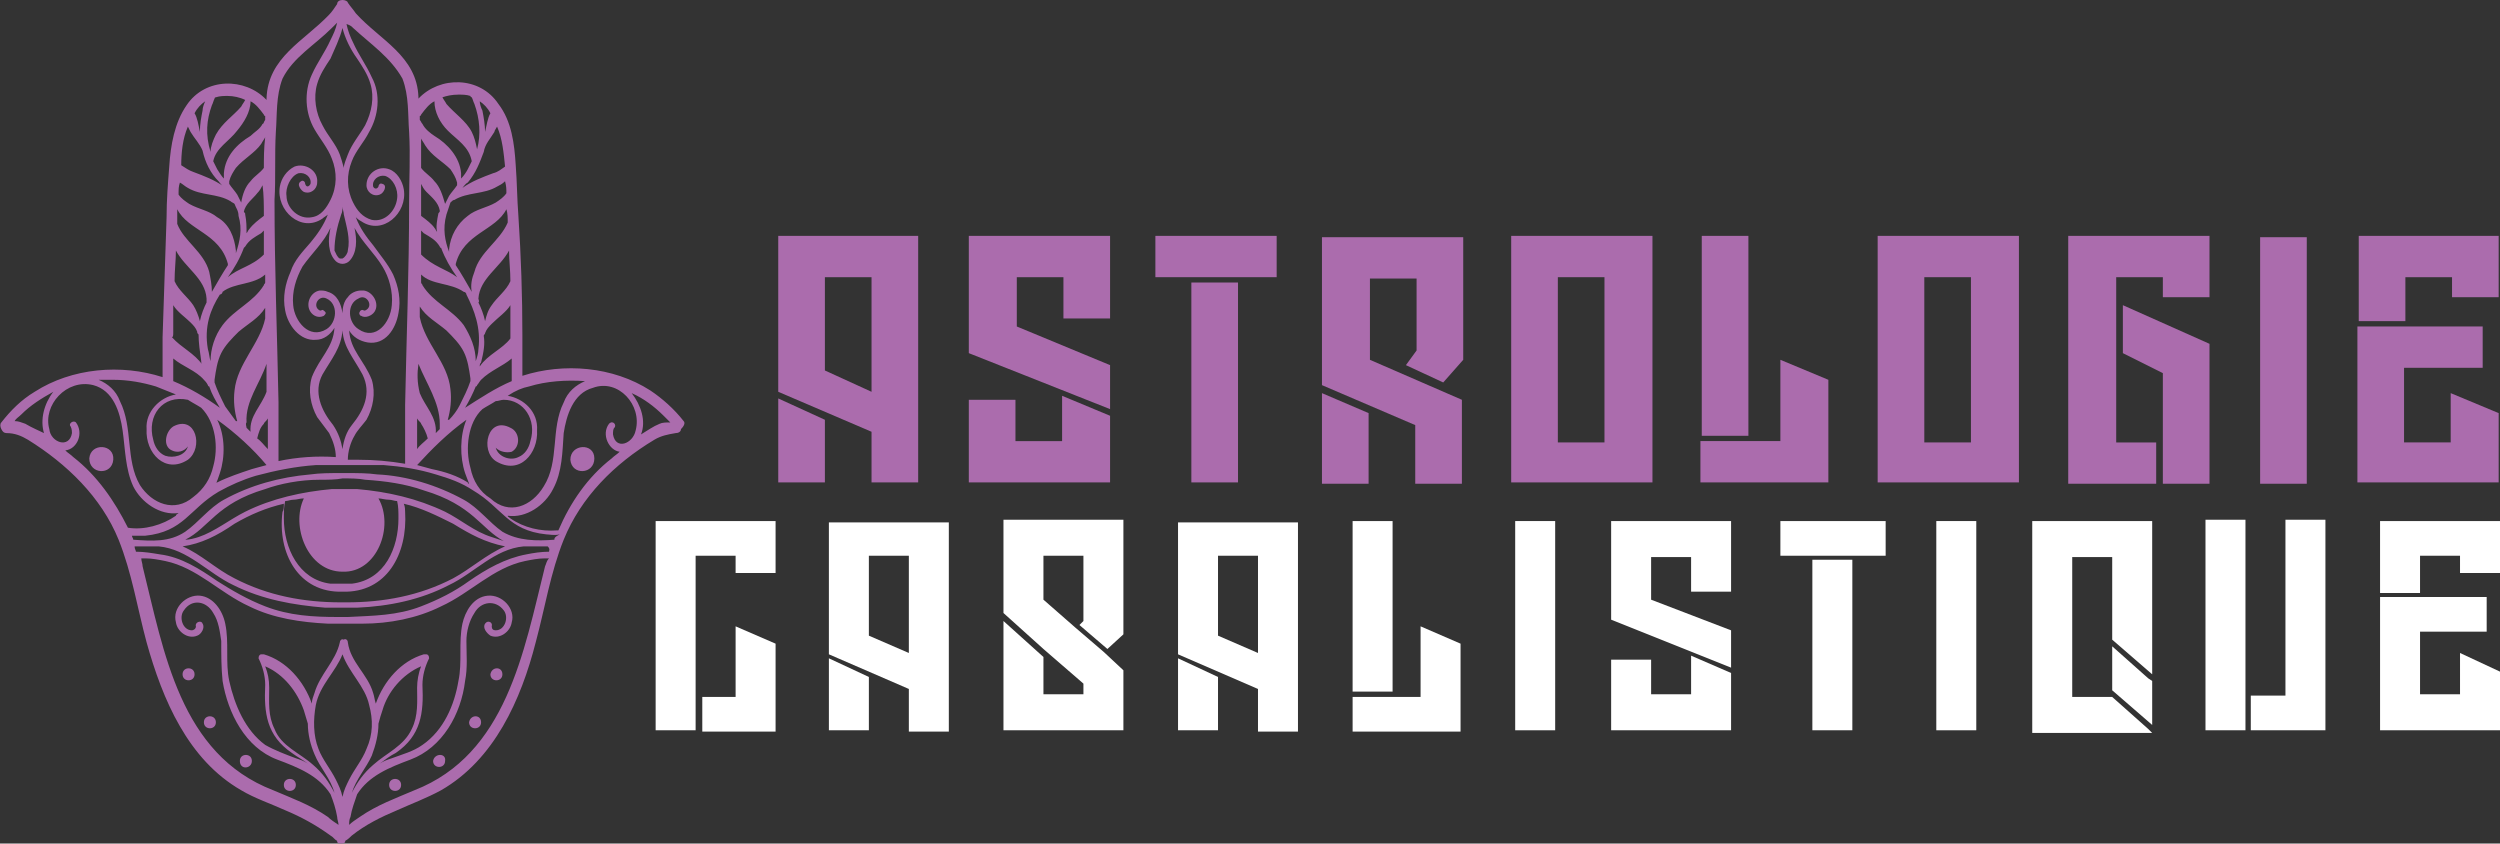 <?xml version="1.0" encoding="utf-8"?>
<!-- Generator: Adobe Illustrator 24.1.0, SVG Export Plug-In . SVG Version: 6.00 Build 0)  -->
<svg version="1.1" id="Layer_1" xmlns="http://www.w3.org/2000/svg" xmlns:xlink="http://www.w3.org/1999/xlink" x="0px" y="0px"
	 width="187.6px" height="63.3px" viewBox="0 0 187.6 63.3" style="enable-background:new 0 0 187.6 63.3;" xml:space="preserve">
<rect x="0" y="0" width="187.6" height="63.3" fill="#333333" stroke="none"/>
<style type="text/css">
	.st0{fill:#AB6CAD;}
	.st1{fill:#FFFFFF;}
</style>
<g>
	<path class="st0" d="M68.9,17.7v18.5h-3.5v-3.8l-3.5-1.5l-3.5-1.5V17.7H68.9z M61.9,31.5v4.7h-3.5v-6.3L61.9,31.5z M65.4,29.4v-8.6
		h-3.5v7L65.4,29.4z"/>
	<path class="st0" d="M83.3,27.4v3.3l-10.6-4.2v-8.8h10.6v6.2h-3.5v-3.1h-3.5v3.7L83.3,27.4z M83.3,31.2v5H72.7v-6.2h3.5v3.1h3.5
		v-3.4L83.3,31.2z"/>
	<path class="st0" d="M95.8,17.7v3.1h-2.8h-3.5h-2.8v-3.1H95.8z M92.9,21.2v15h-3.5v-15H92.9z"/>
	<path class="st0" d="M109.7,30v6.3h-3.5v-4.4l-3.5-1.5l-3.5-1.5V17.8h10.6V27l-1.5,1.7l-2.8-1.3l0.8-1.1v-5.4h-3.5v6.1L109.7,30z
		 M102.7,31v5.3h-3.5v-6.8L102.7,31z"/>
	<path class="st0" d="M124,17.7v18.5h-10.6V17.7H124z M120.4,33.2V20.8h-3.5v12.4H120.4z"/>
	<path class="st0" d="M131.2,17.7v15h-3.5v-15H131.2z M137.2,28.5v7.7h-9.6v-3.1h3.5h2.5V27L137.2,28.5z"/>
	<path class="st0" d="M151.5,17.7v18.5h-10.6V17.7H151.5z M147.9,33.2V20.8h-3.5v12.4H147.9z"/>
	<path class="st0" d="M165.8,17.7v4.6h-3.5l0-1.5h-3.5v12.4h3v3.1h-6.6V17.7H165.8z M165.8,29.5v6.8h-3.5v-3.1l0-5.2l-3-1.5v-3.6
		l6.5,2.9V29.5z"/>
	<path class="st0" d="M173.1,17.8v18.5h-3.5V17.8H173.1z"/>
	<path class="st0" d="M187.5,17.7v4.6h-3.5v-1.5h-3.5v3.3h-3.5v-6.4H187.5z M187.5,31v5.2h-10.6V24.5h3.5h5.9v3.1l-5.9,0v5.6h3.5
		v-3.7L187.5,31z"/>
	<path class="st1" d="M58.2,39.1V43h-3v-1.3h-3v10.5v2.6h-3V39.1H58.2z M58.2,48.3v6.6h-5.5v-2.6h2.5v-5.3L58.2,48.3z"/>
	<path class="st1" d="M71.2,39.1v15.8h-3v-3.2l-3-1.3l-3-1.3v-9.9H71.2z M65.2,50.8v4h-3v-5.4L65.2,50.8z M68.2,49v-7.3h-3v6
		L68.2,49z"/>
	<path class="st1" d="M84.3,50.3v4.5h-9v-8.2l3,2.7v2.8h3v-0.8l-3-2.6l-3-2.7v-7h9v8.6l-1.2,1.1L81,46.9l0.3-0.3v-4.9h-3V45l2.4,2.1
		l2.1,1.8L84.3,50.3z"/>
	<path class="st1" d="M97.4,39.1v15.8h-3v-3.2l-3-1.3l-3-1.3v-9.9H97.4z M91.4,50.8v4h-3v-5.4L91.4,50.8z M94.4,49v-7.3h-3v6
		L94.4,49z"/>
	<path class="st1" d="M104.5,39.1v12.8h-3V39.1H104.5z M109.6,48.3v6.6h-8.1v-2.6h3h2.1v-5.3L109.6,48.3z"/>
	<path class="st1" d="M116.7,39.1v15.7h-3V39.1H116.7z"/>
	<path class="st1" d="M129.9,47.3v2.8l-9-3.6v-7.4h9v5.3h-3v-2.6h-3v3.2L129.9,47.3z M129.9,50.5v4.3h-9v-5.3h3v2.6h3v-2.9
		L129.9,50.5z"/>
	<path class="st1" d="M141.5,39.1v2.6H139h-3h-2.4v-2.6H141.5z M139,42v12.8h-3V42H139z"/>
	<path class="st1" d="M148.3,39.1v15.7h-3V39.1H148.3z"/>
	<path class="st1" d="M161.5,39.1v11.5l-3-2.6l0-6.2h-3v10.5h3l2.7,2.4l0.3,0.3h-9V39.1H161.5z M161.5,51.1v3.3l-3-2.6l0-3.3
		l2.7,2.4L161.5,51.1z"/>
	<path class="st1" d="M168.5,52.2v2.6h-3V39h3V52.2z M174.5,39v15.8h-5.6v-2.6h2.6V39H174.5z"/>
	<path class="st1" d="M187.6,39.1V43h-3v-1.3h-3v2.8h-3v-5.4H187.6z M187.6,50.4v4.4h-9v-10h3h5v2.6l-5,0v4.7h3v-3.1L187.6,50.4z"/>
</g>
<g>
	<path class="st0" d="M42.8,34.5c0.1,1.2,1.8,1.1,1.8-0.1C44.6,33.2,42.8,33.3,42.8,34.5z"/>
	<path class="st0" d="M36.8,50.6c0,0.6,0.9,0.6,0.9,0C37.7,50,36.9,50,36.8,50.6z"/>
	<path class="st0" d="M35.2,54.2c0,0.6,0.9,0.6,0.9,0C36.1,53.6,35.3,53.6,35.2,54.2z"/>
	<path class="st0" d="M32.5,57.1c0,0.6,0.9,0.6,0.9,0C33.5,56.5,32.6,56.5,32.5,57.1z"/>
	<path class="st0" d="M29.2,58.9c0,0.6,0.9,0.6,0.9,0C30.1,58.3,29.2,58.3,29.2,58.9z"/>
	<path class="st0" d="M6.7,34.4c0,1.2,1.7,1.3,1.8,0.1C8.6,33.3,6.8,33.2,6.7,34.4z"/>
	<path class="st0" d="M14.6,50.6c0-0.6-0.9-0.6-0.9,0C13.7,51.2,14.6,51.2,14.6,50.6z"/>
	<path class="st0" d="M16.2,54.2c0-0.6-0.9-0.6-0.9,0C15.3,54.8,16.2,54.8,16.2,54.2z"/>
	<path class="st0" d="M18.9,57.1c0-0.6-0.9-0.6-0.9,0C18,57.8,18.9,57.7,18.9,57.1z"/>
	<path class="st0" d="M22.2,58.9c0-0.6-0.9-0.6-0.9,0C21.3,59.5,22.2,59.5,22.2,58.9z"/>
	<path class="st0" d="M51.3,31.6c-0.7-0.9-1.6-1.7-2.5-2.3c-2.8-1.8-6.5-2.1-9.6-1.1c0-1,0-2,0-3c0-3-0.1-6-0.3-9
		c-0.1-1.3-0.1-2.5-0.2-3.8c-0.1-1.6-0.3-3.3-1.3-4.6c-1.4-2.1-4.4-2.1-6-0.4c0,0,0,0,0-0.1c-0.1-3.1-2.9-4.3-4.7-6.3
		c-0.2-0.3-0.4-0.5-0.6-0.8C26.1,0.1,25.9,0,25.7,0c-0.2,0-0.4,0.1-0.4,0.3c-0.2,0.3-0.4,0.6-0.6,0.8c-1.9,2-4.6,3.2-4.7,6.3
		c0,0,0,0,0,0.1c-1.6-1.7-4.6-1.7-6,0.4c-0.9,1.3-1.2,3-1.3,4.6c-0.1,1.3-0.2,2.5-0.2,3.8c-0.1,3-0.2,6-0.3,9c0,1,0,2,0,3
		c-3.1-1-6.8-0.7-9.6,1.1c-1,0.6-1.8,1.4-2.5,2.3c-0.1,0.1-0.1,0.3,0,0.5c0.1,0.2,0.2,0.3,0.4,0.3c0.6,0,1.1,0.2,1.6,0.5
		c2.9,1.8,5.5,4.3,6.8,7.5c1,2.5,1.4,5.1,2.1,7.7c1.2,4.3,3.1,8.8,7.1,11.1c1,0.6,2.2,1,3.3,1.5c1.2,0.5,2.3,1.1,3.4,1.9
		c0.2,0.1,0.3,0.3,0.5,0.4c0,0,0,0,0,0.1c0.1,0.1,0.2,0.1,0.3,0.1c0,0,0,0,0,0c0,0,0,0,0,0c0.1,0,0.2,0,0.3-0.1c0,0,0,0,0-0.1
		c0.2-0.1,0.4-0.3,0.5-0.4c1-0.8,2.2-1.4,3.4-1.9c1.1-0.5,2.2-0.9,3.3-1.5c4-2.3,6-6.8,7.1-11.1c0.7-2.6,1.1-5.2,2.1-7.7
		c1.3-3.2,3.8-5.7,6.8-7.5c0.5-0.3,1-0.4,1.6-0.5c0.2,0,0.4-0.1,0.4-0.3C51.4,31.9,51.4,31.7,51.3,31.6z M39.7,29
		c1.3-0.4,2.8-0.5,4.2-0.4c-0.7,0.3-1.3,0.8-1.6,1.6c-1,2-0.3,4.4-1.5,6.3c-0.9,1.5-2.6,2.2-4,0.9c-0.8-0.5-1.3-1.3-1.5-2.3
		c-0.4-1.4-0.2-3.4,0.9-4.4c0.3-0.2,0.7-0.4,1-0.6c0,0,0,0,0,0c0.2,0,0.4-0.1,0.6-0.1c0,0,0,0,0,0c1.5,0,2.5,1.5,2,3.1
		c-0.1,0.5-0.4,1-0.9,1.2c-0.6,0.3-1.5,0-1.7-0.7c0.3,0.3,0.8,0.4,1.2,0.3c0.7-0.4,0.6-1.5-0.1-1.8c-1.7-0.9-2.3,1.7-1.1,2.5
		c1.8,1.1,3.2-0.6,3.1-2.3c0.1-1.4-1-2.4-2.2-2.6C38.7,29.3,39.2,29.1,39.7,29z M34.9,35.5c0.1,0.3,0.2,0.5,0.3,0.8
		c0,0-0.1,0-0.1-0.1c-0.8-0.5-1.7-0.8-2.7-1c-0.4-0.1-0.7-0.2-1.1-0.3c1.1-1.2,2.3-2.4,3.7-3.4C34.5,32.7,34.5,34.3,34.9,35.5z
		 M38.4,28.6c-1.2,0.5-2.4,1.3-3.5,2c0.3-0.5,0.6-1.1,0.8-1.6c0,0,0.1,0,0.1-0.1c0.1-0.1,0.2-0.3,0.3-0.4c0.7-0.7,1.6-1,2.3-1.6
		C38.4,27.5,38.4,28,38.4,28.6z M31.8,17.5c0.5,0.3,0.9,0.5,1.2,1c0,0,0,0.1,0.1,0.1c0.3,0.8,0.7,1.5,1.2,2.2
		c-0.8-0.6-1.8-0.8-2.7-1.7c0-0.6,0-1.2,0-1.8C31.7,17.4,31.8,17.5,31.8,17.5z M31.6,16.2c0-0.8,0-1.6,0-2.4
		c0.1,0.2,0.2,0.4,0.4,0.6c0.4,0.4,0.9,0.8,1,1.4c0,0,0,0,0,0c0,0.1,0,0.1-0.1,0.2c-0.1,0.5-0.2,1-0.1,1.4c-0.1-0.1-0.1-0.2-0.2-0.3
		C32.4,16.8,32,16.5,31.6,16.2z M32.6,13.6c-0.3-0.4-0.7-0.6-1-1c0,0,0,0,0,0c0-0.7,0-1.5,0-2.2c0.1,0.2,0.2,0.3,0.3,0.5
		c0.5,0.8,1.3,1.2,1.9,1.8c0.2,0.3,0.4,0.6,0.5,1c0,0,0,0.1,0,0.2c-0.2,0.3-0.4,0.5-0.6,0.8c-0.1,0.2-0.2,0.4-0.3,0.6
		C33.2,14.6,33,14,32.6,13.6z M34.8,21.9c0.1,0,0.2,0.1,0.2,0.2c0.6,1.2,1.1,2.5,0.9,4.1c0,0.3-0.1,0.6-0.2,0.9c0-1-0.4-1.9-0.9-2.7
		c-0.9-1.2-2.3-1.7-3.1-3c0-0.1-0.1-0.1-0.1-0.2c0-0.2,0-0.4,0-0.6C32.4,21.4,33.8,21.2,34.8,21.9z M38.3,22.9c0,0.7,0,1.4,0,2.1
		c0,0.1,0,0.3,0,0.4c-0.6,0.8-1.7,1.2-2.3,2.1c0-0.1,0-0.2,0.1-0.3c0.2-0.8,0.3-1.4,0.2-2c0-0.1,0.1-0.1,0.1-0.2
		c0.1-0.3,0.3-0.5,0.5-0.7C37.4,23.8,38,23.4,38.3,22.9C38.3,22.9,38.3,22.9,38.3,22.9z M38.3,21.1c-0.3,0.7-1,1.2-1.4,1.8
		c-0.3,0.4-0.4,0.8-0.5,1.2c-0.1-0.5-0.3-1-0.5-1.4c0,0,0,0,0,0c0.1-0.1,0-0.2,0-0.3c0.1-1.5,1.6-2.3,2.3-3.6
		C38.2,19.5,38.3,20.3,38.3,21.1z M38.1,16.7C38.1,16.7,38.1,16.7,38.1,16.7c-0.6,1.4-2.1,2.2-2.5,3.7c-0.2,0.5-0.3,1-0.2,1.5
		c-0.4-0.7-0.8-1.4-1.2-2c0,0,0,0,0-0.1c0.6-2.3,3-2.5,3.8-4.1C38.1,16,38.1,16.4,38.1,16.7z M38,14.5c-0.2,0.3-0.5,0.5-0.8,0.7
		c-0.7,0.4-1.5,0.5-2.1,1c-0.8,0.6-1.3,1.5-1.4,2.5c0,0,0,0.1,0,0.2c-0.3-0.8-0.5-1.7-0.2-2.8c0.1-0.3,0.2-0.6,0.3-0.9
		c0.1-0.1,0.2-0.2,0.3-0.2c1-0.6,2.2-0.4,3.2-1c0.2-0.1,0.4-0.2,0.6-0.4C38,14,38,14.2,38,14.5z M37.1,9.9c0-0.1,0.1-0.2,0.2-0.4
		c0.4,0.9,0.5,2,0.6,3c-0.3,0.2-0.5,0.4-0.9,0.5c-0.8,0.3-1.6,0.6-2.3,1.1c0.1-0.1,0.2-0.3,0.4-0.4c0.6-0.7,0.9-1.5,1.2-2.3
		C36.4,10.8,36.8,10.4,37.1,9.9z M36.8,8.5c-0.2,0.3-0.3,1-0.4,1.4c0-0.5-0.1-1.1-0.2-1.6C36.1,8.1,36,7.8,36,7.6
		C36.3,7.8,36.6,8.1,36.8,8.5z M34.4,7.1c0.3,0,0.6,0,0.9,0.1c0,0,0,0.1,0.1,0.1c0.1,0.2,0.1,0.3,0.2,0.5c0.4,1.1,0.5,2.3,0.2,3.4
		c-0.1-0.5-0.2-0.9-0.4-1.3c-0.4-0.8-1.3-1.4-1.9-2.1c-0.1-0.2-0.2-0.3-0.3-0.5C33.5,7.2,33.9,7.1,34.4,7.1z M31.6,8.6
		c0.3-0.4,0.6-0.8,1-1c0,0.8,0.4,1.6,1,2.2c0.7,0.7,1.6,1.2,1.8,2.3c-0.1,0.2-0.2,0.4-0.3,0.6c-0.1,0.2-0.3,0.5-0.5,0.7
		c0-0.2,0-0.4,0-0.4c-0.1-1.2-1-2.2-2-2.8c-0.3-0.2-0.7-0.5-0.9-0.9c-0.1-0.1-0.1-0.2-0.2-0.3c0-0.1,0-0.2,0-0.3
		C31.5,8.7,31.6,8.7,31.6,8.6z M31.5,23c0.5,0.8,1.3,1.2,2,1.8c0.5,0.5,1,1,1.3,1.6c0.3,0.6,0.4,1.3,0.5,2c0,0,0,0.1,0,0.2
		c-0.2,0.6-0.5,1.2-0.8,1.8c-0.2,0.4-0.5,0.8-0.8,1.1c0,0,0,0-0.1,0c0.2-0.7,0.3-1.5,0.2-2.3c-0.2-2-1.9-3.4-2.3-5.4
		c0-0.1,0-0.1,0-0.2C31.5,23.5,31.5,23.3,31.5,23z M31.4,27.3c0.6,1.5,1.6,2.9,1.6,4.5c0,0.1,0,0.3,0,0.4c-0.1,0.1-0.2,0.2-0.3,0.3
		c0.1-1.2-0.8-2-1.2-3c0,0,0,0,0,0C31.3,28.7,31.3,28,31.4,27.3z M31.3,33c0-0.5,0-1.1,0-1.6c0.1,0.2,0.3,0.3,0.3,0.4
		c0.2,0.3,0.4,0.7,0.5,1.1c-0.3,0.3-0.6,0.5-0.8,0.8C31.3,33.5,31.3,33.2,31.3,33z M26.5,2.1c1.3,1.2,2.8,2.2,3.7,3.8
		c0.5,1.3,0.4,2.7,0.5,4c0.1,1.8,0,3.5,0,5.3c0,5.1-0.2,10.1-0.3,15.2c0,0.8,0,1.6,0,2.4c0,0.7,0,1.3,0,2c0,0,0,0,0,0
		c-1.2-0.2-2.3-0.3-3.5-0.3c-0.3,0-0.5,0-0.8,0c0-0.6,0.2-1.3,0.5-1.8c0.2-0.4,0.6-0.8,0.9-1.2c0.5-0.9,0.7-2,0.4-3
		c-0.6-1.5-1.6-2.2-1.7-3.7c0.3,0.5,0.8,0.8,1.4,0.9c1.3,0.2,2.1-1,2.3-2.2c0.2-1,0-2-0.4-2.9c-0.4-0.8-1-1.5-1.5-2.2
		c-0.5-0.6-1-1.3-1.3-2.1c0.1,0.1,0.2,0.2,0.4,0.3c1.6,1.1,3.5-0.6,3.2-2.4c-0.1-0.6-0.5-1.3-1.1-1.5c-0.8-0.3-1.7,0.3-1.7,1.2
		c0,0.5,0.5,0.9,1,0.7c0.3-0.1,0.6-0.7,0.2-0.8c-0.2-0.1-0.3,0.1-0.3,0.2c-0.1,0.2-0.3,0.2-0.4,0c-0.1-0.5,0.4-0.9,0.9-0.8
		c0.6,0.2,1,1,0.9,1.7c-0.1,0.9-0.9,1.8-1.9,1.6c-0.7-0.2-1.1-0.7-1.4-1.3c-0.5-1-0.5-2.1-0.1-3.1c0.3-0.8,0.9-1.4,1.3-2.2
		c0.7-1.2,0.9-2.8,0.2-4.1c-0.4-0.9-1-1.7-1.4-2.6c-0.2-0.4-0.4-0.9-0.5-1.4C26.3,1.9,26.4,2,26.5,2.1z M23.3,23.4
		c0.2,0.3,0.6,0.5,1,0.3c0.1-0.1,0.2-0.2,0.1-0.3c-0.1-0.1-0.2-0.2-0.3-0.1c0,0-0.1,0-0.1,0c-0.6-0.3-0.1-1.2,0.5-0.9
		c0.9,0.4,0.8,1.8,0,2.3c-1.3,0.8-2.4-0.6-2.5-1.8c-0.1-1,0.2-2,0.7-2.9c0.7-1,1.6-1.8,2.1-2.9c-0.2,0.9-0.2,1.9,0.4,2.5
		c0.1,0.1,0.3,0.2,0.5,0.2c0.2,0,0.4-0.1,0.5-0.2c0.6-0.6,0.6-1.6,0.4-2.5c0.6,1.1,1.5,1.9,2.1,2.9c0.5,0.8,0.8,1.9,0.7,2.9
		c-0.1,1.3-1.2,2.7-2.5,1.8c-0.8-0.5-0.9-1.9,0-2.3c0.6-0.4,1.2,0.6,0.5,0.9c0,0-0.1,0-0.1,0c-0.1-0.1-0.3,0-0.3,0.1
		c-0.1,0.1,0,0.3,0.1,0.3c0.3,0.2,0.8,0,1-0.3c0.4-0.6-0.1-1.5-0.8-1.6c-0.1,0-0.1,0-0.2,0c-0.4,0-0.8,0.2-1,0.5c0,0,0,0,0,0
		c-0.3,0.3-0.4,0.8-0.4,1.2c-0.1-0.7-0.4-1.4-1.1-1.6c-0.2-0.1-0.4-0.1-0.6-0.1C23.3,21.9,22.9,22.8,23.3,23.4z M25.6,16.1
		c0.1-0.2,0.1-0.4,0.1-0.6c0,0.2,0.1,0.4,0.1,0.6c0.2,0.9,0.5,1.8,0.3,2.7c0,0.2-0.2,0.5-0.4,0.6c0,0,0,0-0.1,0c0,0,0,0-0.1,0
		c-0.2-0.1-0.3-0.4-0.4-0.6C25.1,17.9,25.3,17,25.6,16.1z M25.5,23.2C25.5,23.2,25.5,23.2,25.5,23.2C25.5,23.2,25.5,23.2,25.5,23.2
		C25.5,23.2,25.5,23.2,25.5,23.2z M25.7,24.8c0.1,1.3,0.8,2,1.5,3.3c0.7,1.4,0.1,2.7-0.8,3.8c-0.4,0.5-0.6,1.1-0.7,1.8
		c-0.1-0.6-0.3-1.2-0.7-1.8c-0.9-1.1-1.5-2.5-0.8-3.8C24.9,26.9,25.6,26.1,25.7,24.8z M25.7,2.1c0.2,0.8,0.6,1.6,1.1,2.3
		c0.4,0.6,0.8,1.2,1,1.9c0.3,1,0.1,2.1-0.4,3.1c-0.4,0.7-1,1.4-1.3,2.2c-0.1,0.3-0.3,0.7-0.3,1c-0.1-0.4-0.2-0.7-0.3-1
		c-0.3-0.8-0.9-1.4-1.3-2.2c-0.5-0.9-0.7-2.1-0.4-3.1c0.2-0.7,0.6-1.3,1-1.9C25.1,3.7,25.5,2.9,25.7,2.1z M20.7,9.9
		c0.1-1.3,0-2.7,0.5-4c0.8-1.6,2.4-2.5,3.7-3.8C25,2,25.1,1.9,25.3,1.7C25.2,2.2,25,2.6,24.8,3c-0.4,0.9-1,1.7-1.4,2.6
		c-0.6,1.3-0.5,2.9,0.2,4.1c0.4,0.7,1,1.4,1.3,2.2c0.4,1,0.4,2.1-0.1,3.1c-0.3,0.6-0.7,1.2-1.4,1.3c-1,0.2-1.9-0.7-1.9-1.6
		c-0.1-0.6,0.3-1.5,0.9-1.7c0.5-0.1,1,0.3,0.9,0.8c-0.1,0.2-0.3,0.3-0.4,0c0-0.2-0.2-0.3-0.3-0.2c-0.4,0.2,0,0.7,0.2,0.8
		c0.5,0.2,1-0.2,1-0.7c0.1-0.9-0.9-1.5-1.7-1.2c-0.6,0.3-1,0.9-1.1,1.5c-0.3,1.8,1.6,3.5,3.2,2.4c0.1-0.1,0.3-0.2,0.4-0.3
		c-0.3,0.8-0.8,1.5-1.3,2.1c-0.6,0.7-1.2,1.3-1.5,2.2c-0.4,0.9-0.6,1.9-0.4,2.9c0.2,1.1,1.1,2.3,2.3,2.2c0.6,0,1.1-0.4,1.4-0.9
		c-0.1,1.5-1.1,2.2-1.7,3.7c-0.3,1-0.1,2.1,0.4,3c0.3,0.4,0.6,0.8,0.9,1.2c0.3,0.6,0.5,1.2,0.5,1.8c-1.4-0.1-2.9,0-4.3,0.3
		c0,0,0,0,0,0c0-0.7,0-1.3,0-2c0-0.8,0-1.6,0-2.4c-0.1-5.1-0.3-10.1-0.3-15.2C20.7,13.4,20.6,11.6,20.7,9.9z M20.1,33
		c0,0.2,0,0.5,0,0.7c-0.3-0.3-0.5-0.6-0.8-0.8c0.1-0.4,0.2-0.8,0.5-1.1c0-0.1,0.2-0.2,0.3-0.4C20.1,31.9,20.1,32.4,20.1,33z
		 M16.3,31.5c1.4,1,2.7,2.2,3.7,3.4c-0.4,0.1-0.7,0.2-1.1,0.3c-0.9,0.3-1.8,0.6-2.6,1c0,0-0.1,0-0.1,0.1c0.1-0.2,0.2-0.5,0.3-0.8
		C16.9,34.3,16.9,32.7,16.3,31.5z M20,27.3c0,0.7,0,1.4,0,2.1c0,0,0,0,0,0c-0.4,1.1-1.3,1.8-1.2,3c-0.1-0.1-0.2-0.2-0.3-0.3
		c0-0.1-0.1-0.3,0-0.4C18.4,30.1,19.5,28.8,20,27.3z M19.9,23.7c0,0.1,0,0.1,0,0.2c-0.4,1.9-2.1,3.4-2.3,5.4c-0.1,0.8,0,1.6,0.2,2.3
		c0,0,0,0-0.1,0c-0.3-0.4-0.5-0.7-0.8-1.1c-0.3-0.6-0.6-1.2-0.8-1.8c0,0,0-0.1,0-0.2c0.1-0.7,0.2-1.4,0.5-2c0.3-0.6,0.8-1.1,1.3-1.6
		c0.7-0.6,1.5-1,2-1.8C19.9,23.3,19.9,23.5,19.9,23.7z M19.8,12.6C19.8,12.6,19.8,12.6,19.8,12.6c-0.3,0.4-0.7,0.6-1,1
		c-0.4,0.4-0.6,1-0.7,1.6c-0.1-0.2-0.2-0.4-0.3-0.6c-0.2-0.3-0.4-0.5-0.6-0.8c0-0.1,0-0.1,0-0.2c0.1-0.4,0.3-0.7,0.5-1
		c0.6-0.7,1.4-1.1,1.9-1.8c0.1-0.2,0.2-0.3,0.3-0.5C19.8,11.1,19.8,11.9,19.8,12.6z M19.8,16.2c-0.4,0.3-0.8,0.6-1.1,1
		c-0.1,0.1-0.1,0.2-0.2,0.3c0-0.5,0-0.9-0.1-1.4c0-0.1,0-0.1-0.1-0.2c0,0,0,0,0,0c0.1-0.6,0.7-1,1-1.4c0.2-0.2,0.3-0.4,0.4-0.6
		C19.8,14.6,19.8,15.4,19.8,16.2z M18.3,18.6c0,0,0.1-0.1,0.1-0.1c0.3-0.5,0.7-0.7,1.2-1c0,0,0.1-0.1,0.2-0.2c0,0.6,0,1.2,0,1.8
		c-0.9,0.9-1.9,1-2.7,1.7C17.6,20.1,18,19.4,18.3,18.6z M19.9,20.6c0,0.2,0,0.4,0,0.6c0,0.1-0.1,0.1-0.1,0.2c-0.8,1.3-2.2,1.8-3.1,3
		c-0.6,0.8-0.9,1.8-0.9,2.7c-0.1-0.3-0.1-0.6-0.2-0.9c-0.3-1.7,0.2-3,0.9-4.1c0.1,0,0.2-0.1,0.2-0.2C17.6,21.2,19,21.4,19.9,20.6z
		 M19.8,8.6c0,0.1,0.1,0.1,0.1,0.1c0,0.1,0,0.2,0,0.3c-0.1,0.1-0.1,0.3-0.2,0.3c-0.2,0.4-0.6,0.6-0.9,0.9c-1,0.6-1.9,1.5-2,2.8
		c0,0.1,0,0.2,0,0.4c-0.2-0.2-0.3-0.4-0.5-0.7c-0.1-0.2-0.2-0.4-0.3-0.6c0.2-1,1.2-1.5,1.8-2.3c0.5-0.6,1-1.4,1-2.2
		C19.2,7.8,19.5,8.2,19.8,8.6z M15.9,7.9c0.1-0.2,0.1-0.3,0.2-0.5c0,0,0-0.1,0.1-0.1c0.3-0.1,0.6-0.1,0.9-0.1c0.4,0,0.9,0.1,1.3,0.3
		c-0.1,0.2-0.2,0.3-0.3,0.5c-0.6,0.7-1.4,1.2-1.9,2.1c-0.2,0.4-0.4,0.9-0.4,1.3C15.4,10.1,15.5,9,15.9,7.9z M15.4,7.6
		c-0.1,0.2-0.2,0.5-0.2,0.7c-0.1,0.5-0.2,1-0.2,1.6c-0.1-0.5-0.2-1.1-0.4-1.4C14.8,8.1,15.1,7.8,15.4,7.6z M14.1,9.5
		c0.1,0.2,0.2,0.4,0.2,0.4c0.3,0.5,0.7,0.9,0.9,1.4c0.2,0.9,0.6,1.7,1.2,2.3c0.1,0.1,0.2,0.3,0.4,0.4c-0.7-0.5-1.5-0.8-2.3-1.1
		c-0.3-0.1-0.6-0.3-0.9-0.5C13.6,11.5,13.7,10.4,14.1,9.5z M13.5,13.7c0.2,0.1,0.4,0.3,0.6,0.4c1,0.6,2.2,0.4,3.2,1
		c0.1,0.1,0.2,0.1,0.3,0.2c0.1,0.3,0.3,0.5,0.3,0.9c0.3,1,0.1,1.9-0.2,2.8c0-0.1,0-0.1,0-0.2c-0.1-1-0.5-2-1.4-2.5
		c-0.6-0.5-1.4-0.6-2.1-1c-0.3-0.2-0.6-0.4-0.8-0.7C13.4,14.2,13.4,14,13.5,13.7z M13.3,15.7c0.8,1.6,3.2,1.8,3.8,4.1c0,0,0,0,0,0.1
		c-0.4,0.6-0.8,1.3-1.2,2c0-0.5-0.1-1-0.2-1.5c-0.4-1.5-1.9-2.3-2.4-3.6c0,0,0,0,0,0C13.3,16.4,13.3,16,13.3,15.7z M13.2,18.8
		c0.7,1.3,2.2,2.1,2.3,3.6c0,0.1,0,0.2,0,0.3c0,0,0,0,0,0c-0.2,0.4-0.4,0.9-0.5,1.4c-0.1-0.4-0.3-0.9-0.5-1.2
		c-0.4-0.6-1.1-1.1-1.4-1.8C13.1,20.3,13.2,19.5,13.2,18.8z M13,25c0-0.7,0-1.4,0-2.1c0,0,0,0,0,0c0.3,0.5,0.9,0.9,1.3,1.3
		c0.2,0.2,0.4,0.4,0.5,0.7c0,0.1,0,0.1,0.1,0.2c0,0.6,0.1,1.3,0.2,2c0,0.1,0,0.2,0.1,0.3c-0.6-0.9-1.6-1.3-2.3-2.1
		C13,25.3,13,25.1,13,25z M13,26.9c0.7,0.6,1.7,0.9,2.3,1.6c0.1,0.1,0.2,0.2,0.3,0.4c0,0,0,0.1,0.1,0.1c0.2,0.6,0.5,1.1,0.8,1.6
		c-1.1-0.8-2.3-1.5-3.5-2C13,28,13,27.5,13,26.9z M8.5,28.5c1.1,0,2.2,0.2,3.2,0.5c0.5,0.2,1,0.4,1.5,0.6c-1.2,0.2-2.3,1.3-2.2,2.6
		c-0.1,1.8,1.4,3.4,3.1,2.3c1.2-0.9,0.6-3.4-1.1-2.5c-0.6,0.4-0.8,1.5-0.1,1.8c0.4,0.2,0.9,0.1,1.2-0.3c-0.2,0.7-1.1,0.9-1.7,0.7
		c-0.5-0.2-0.8-0.7-0.9-1.2c-0.5-1.8,0.7-3.4,2.6-3c0,0,0,0,0,0c0.3,0.2,0.7,0.4,1,0.6c1.1,1.1,1.3,3,0.9,4.4
		c-0.2,0.9-0.7,1.7-1.5,2.3c-1.4,1.2-3.1,0.5-4-0.9c-1.1-1.9-0.5-4.3-1.5-6.3c-0.3-0.8-0.9-1.3-1.6-1.6C7.8,28.5,8.2,28.5,8.5,28.5z
		 M1.9,31.8c-0.3-0.1-0.5-0.2-0.8-0.2c0.1-0.2,0.3-0.3,0.5-0.5c0.7-0.7,1.5-1.2,2.4-1.7c-0.7,0.9-1,2.1-0.7,3.1
		C2.9,32.3,2.4,32.1,1.9,31.8z M9.6,39.6C9.6,39.6,9.5,39.6,9.6,39.6c-1-2-2.3-3.9-4.1-5.3c-0.2-0.2-0.4-0.3-0.6-0.5
		c0.9-0.1,1.4-1.3,0.8-2.1c-0.2-0.2-0.6,0.1-0.4,0.3c0.1,0.2,0.1,0.4,0.1,0.5c-0.2,1.2-1.6,0.7-1.7-0.3C3.2,30.4,5,28.4,7,28.9
		c1.5,0.4,2,2,2.2,3.4c0.2,1.4,0.2,2.9,0.8,4.2c0.6,1.2,2,2.2,3.4,2c-0.1,0.1-0.2,0.1-0.2,0.2C12.2,39.4,10.8,39.8,9.6,39.6
		C9.6,39.6,9.6,39.6,9.6,39.6z M25.7,59.8c-0.1-0.5-0.3-0.9-0.5-1.3c-0.4-0.8-1-1.5-1.3-2.3c-0.4-1-0.4-2.2-0.2-3.3
		c0.3-1.5,1.5-2.5,2-3.8c0.5,1.4,1.7,2.4,2,3.8c0.3,1.1,0.3,2.2-0.2,3.3c-0.3,0.8-0.9,1.5-1.3,2.3C26,58.9,25.8,59.3,25.7,59.8z
		 M25.1,59.5c-0.4-0.8-0.9-1.5-1.6-2.1c-1-0.9-2.4-1.4-2.9-2.7c-0.5-1-0.4-2-0.4-3.1c0-0.6-0.1-1.1-0.3-1.6c1.4,0.6,2.4,1.9,2.9,3.3
		c0.1,0.3,0.2,0.7,0.3,1c0,0,0,0,0,0c0,0.8,0.2,1.6,0.5,2.3C24,57.6,24.8,58.4,25.1,59.5z M28.4,54.3C28.4,54.3,28.4,54.3,28.4,54.3
		c0.1-0.4,0.2-0.7,0.3-1c0.4-1.4,1.5-2.7,2.9-3.3c-0.2,0.5-0.3,1.1-0.3,1.6c0,1,0.1,2.1-0.4,3.1c-0.6,1.3-1.9,1.8-2.9,2.7
		c-0.7,0.6-1.2,1.3-1.6,2.1c0.3-1,1.1-1.9,1.5-2.8C28.2,55.9,28.4,55.1,28.4,54.3z M40.9,42.5c-1.6,6.4-2.9,14.1-9.8,16.8
		c-1.4,0.6-2.8,1.1-4.1,2c-0.3,0.2-0.6,0.4-0.8,0.6c0-0.2,0-0.4,0.1-0.6c0.1-0.6,0.3-1.1,0.5-1.7c0.9-1.4,2.4-2,4-2.6
		c2.4-0.9,3.8-3.4,4.1-5.9c0.2-1,0.1-2,0.1-3c0-0.7,0.2-1.5,0.6-2.1c0.5-0.9,1.6-1,2.2-0.2c0.4,0.5,0.1,1.5-0.6,1.5
		c-0.2,0-0.3-0.1-0.3-0.3c0.1-0.3-0.3-0.5-0.5-0.2c-0.2,0.3,0.1,0.7,0.4,0.9c0.7,0.3,1.5-0.3,1.6-1c0.3-1-0.7-2.1-1.8-2
		c-1.1,0.1-1.7,1.2-1.9,2.1c-0.3,1.4,0,2.9-0.3,4.3c-0.3,1.8-1.1,3.7-2.7,4.8c-0.7,0.5-1.5,0.7-2.3,1c-0.3,0.1-0.6,0.2-0.9,0.4
		c0.4-0.3,0.8-0.6,1.2-0.8c1.9-1.3,2.1-3,2-5.1c0-0.7,0.2-1.4,0.5-2c0-0.2-0.1-0.3-0.2-0.3c-0.1,0-0.1,0-0.2,0c-1.7,0.5-3,2-3.6,3.7
		c-0.1-0.3-0.1-0.5-0.2-0.8c-0.4-1.4-1.7-2.3-1.9-3.8c0-0.2-0.2-0.3-0.3-0.2c0,0,0,0,0,0c0,0,0,0,0,0c-0.2-0.1-0.3,0.1-0.3,0.2
		c-0.3,1.4-1.5,2.4-1.9,3.8c-0.1,0.3-0.2,0.5-0.2,0.8c-0.6-1.7-1.9-3.2-3.6-3.7c-0.1,0-0.2,0-0.2,0c-0.1,0-0.2,0.1-0.2,0.3
		c0.3,0.6,0.5,1.3,0.5,2c-0.1,2.1,0.1,3.8,2,5.1c0.4,0.3,0.8,0.5,1.2,0.8c-0.3-0.2-0.6-0.3-0.9-0.4c-0.8-0.3-1.6-0.6-2.3-1
		c-1.5-1.1-2.3-3-2.7-4.8c-0.3-1.4,0-2.9-0.3-4.3c-0.2-1-0.9-2-1.9-2.1c-1-0.1-2.1,0.9-1.8,2c0.1,0.7,0.9,1.3,1.6,1
		c0.3-0.1,0.6-0.6,0.4-0.9c-0.1-0.3-0.6-0.1-0.5,0.2c0,0.2-0.2,0.3-0.3,0.3c-0.7,0-1-1-0.6-1.5c0.6-0.9,1.7-0.7,2.2,0.2
		c0.4,0.6,0.5,1.4,0.6,2.1c0,1,0,2,0.1,3c0.4,2.4,1.7,5,4.1,5.9c1.6,0.6,3.1,1.2,4,2.6c0.2,0.5,0.4,1.1,0.5,1.7
		c0,0.2,0.1,0.4,0.1,0.6c-0.3-0.2-0.6-0.4-0.8-0.6c-1.3-0.9-2.7-1.4-4.1-2c-7-2.7-8.2-10.4-9.8-16.8c0-0.2-0.1-0.4-0.1-0.6
		c0.1,0,0.2,0,0.3,0c0.5,0,1,0.1,1.5,0.2c2.4,0.5,4.1,2.4,6.3,3.4c1.8,0.9,3.9,1.2,5.9,1.3c0.1,0,0.2,0,0.3,0c0,0,0,0,0,0
		c0,0,0,0,0,0c0,0,0.1,0,0.1,0c0,0,0.1,0,0.1,0c0,0,0.1,0,0.1,0c0,0,0,0,0,0c0.1,0,0.1,0,0.2,0c0,0,0,0,0.1,0c0,0,0.1,0,0.1,0
		c0,0,0.1,0,0.1,0c0.1,0,0.1,0,0.2,0c0.1,0,0.1,0,0.2,0c0.1,0,0.2,0,0.3,0c0,0,0.1,0,0.1,0c0,0,0,0,0.1,0c0,0,0,0,0.1,0
		c0,0,0.1,0,0.1,0c0,0,0,0,0,0c0,0,0,0,0.1,0c0,0,0,0,0,0c0,0,0,0,0.1,0c0,0,0,0,0,0c0,0,0,0,0,0c0,0,0.1,0,0.1,0c0,0,0,0,0,0
		c0,0,0,0,0,0c0,0,0,0,0.1,0c2,0,4.1-0.4,5.9-1.3c2.2-1,3.9-2.9,6.3-3.4c0.5-0.1,1-0.2,1.5-0.2c0.1,0,0.2,0,0.3,0
		C41,42.1,41,42.3,40.9,42.5z M41.2,41.4c-0.6,0-1.2,0.1-1.7,0.2c-1.6,0.3-3,1.1-4.3,2c-1.1,0.8-2.3,1.4-3.6,1.9
		c-1.8,0.7-3.6,0.7-5.5,0.8c-0.1,0-0.2,0-0.3,0c0,0,0,0-0.1,0c-0.1,0-0.2,0-0.3,0c-1.9,0-3.7-0.1-5.5-0.8c-1.3-0.5-2.5-1.2-3.6-1.9
		c-1.3-0.9-2.7-1.8-4.3-2c-0.6-0.1-1.2-0.2-1.8-0.2c0-0.1-0.1-0.2-0.1-0.4c0.3,0,0.6,0,0.9,0c0,0,0,0,0,0c0,0,0,0,0.1,0
		c0.3,0,0.6,0,0.8,0c2.2,0.2,3.7,2,5.6,2.9c2.2,1.1,4.5,1.5,6.9,1.7c0,0,0,0,0,0c0,0,0,0,0,0c0,0,0,0,0,0c0,0,0,0,0,0c0,0,0,0,0.1,0
		c0,0,0.1,0,0.1,0c0,0,0.1,0,0.1,0c0.1,0,0.1,0,0.2,0c0,0,0,0,0,0c0,0,0,0,0,0c0,0,0.1,0,0.1,0c0,0,0.1,0,0.1,0c0,0,0.1,0,0.1,0
		c0,0,0.1,0,0.1,0c0,0,0,0,0.1,0c0,0,0,0,0.1,0c0,0,0,0,0.1,0c0.1,0,0.1,0,0.2,0c0,0,0.1,0,0.1,0c0.1,0,0.1,0,0.2,0c0,0,0.1,0,0.1,0
		c0,0,0.1,0,0.1,0c0,0,0.1,0,0.1,0c0,0,0.1,0,0.1,0c0,0,0.1,0,0.1,0c0,0,0.1,0,0.1,0c0,0,0,0,0.1,0c0,0,0,0,0,0c0,0,0,0,0,0
		c0,0,0,0,0,0c0,0,0,0,0,0c0,0,0,0,0,0c2.4-0.1,4.8-0.6,6.9-1.7c1.9-0.9,3.4-2.7,5.6-2.9c0.3,0,0.6,0,0.8,0c0,0,0,0,0.1,0
		c0,0,0,0,0,0c0.3,0,0.6,0,0.9,0C41.3,41.2,41.2,41.3,41.2,41.4z M25.7,44.4c3.3,0.1,4.9-2.8,4.7-6c0-0.1,0-0.4-0.1-0.6
		c1.3,0.3,2.5,0.9,3.7,1.5c1.3,0.8,2.4,1.4,3.9,1.7c-1.4,0.6-2.6,1.7-3.9,2.4c-2.5,1.3-5.2,1.8-8,1.8c-0.1,0-0.1,0-0.2,0
		c-0.1,0-0.1,0-0.2,0c-2.8,0-5.5-0.5-8-1.8c-1.4-0.7-2.5-1.8-3.9-2.4c1.4-0.2,2.6-0.8,3.9-1.7c1.2-0.7,2.4-1.2,3.7-1.5
		c0,0.2,0,0.5-0.1,0.6C20.8,41.5,22.4,44.5,25.7,44.4z M25.7,42.9c2.6,0.1,3.9-3.4,2.7-5.5c0.2,0,0.5,0.1,0.8,0.1
		c0.2,0,0.4,0.1,0.6,0.1c0,0,0,0,0,0c0.1,0.4,0.1,0.8,0.1,1.3c0,2.2-1,4.6-3.5,4.9c-0.1,0-0.1,0-0.2,0c0,0,0,0-0.1,0
		c0,0-0.1,0-0.1,0c0,0-0.1,0-0.1,0c0,0-0.1,0-0.1,0c0,0-0.1,0-0.1,0c0,0-0.1,0-0.1,0c0,0-0.1,0-0.1,0c0,0-0.1,0-0.1,0
		c0,0-0.1,0-0.1,0c0,0-0.1,0-0.1,0c0,0-0.1,0-0.1,0c0,0-0.1,0-0.1,0c0,0-0.1,0-0.1,0c0,0-0.1,0-0.1,0c-2.4-0.3-3.5-2.7-3.5-4.9
		c0-0.5,0-0.9,0.1-1.3c0,0,0,0,0,0c0.2,0,0.4-0.1,0.6-0.1c0.3,0,0.5-0.1,0.8-0.1C21.8,39.5,23.1,42.9,25.7,42.9z M36.9,40.3
		c-1.3-0.4-2.3-1.3-3.5-1.9c-2.1-1-4.3-1.5-6.6-1.7c0,0,0,0,0,0c0,0,0,0,0,0c0,0,0,0,0,0c0,0,0,0-0.1,0c0,0,0,0,0,0c0,0,0,0,0,0
		c0,0,0,0,0,0c0,0,0,0,0,0c0,0,0,0,0,0c0,0,0,0-0.1,0c0,0-0.1,0-0.1,0c-0.1,0-0.1,0-0.2,0c0,0,0,0,0,0c-0.1,0-0.1,0-0.2,0
		c0,0-0.1,0-0.1,0c0,0-0.1,0-0.1,0c0,0-0.1,0-0.1,0c0,0-0.1,0-0.1,0c0,0-0.1,0-0.1,0c0,0-0.1,0-0.1,0c0,0-0.1,0-0.1,0
		c0,0-0.1,0-0.1,0c0,0-0.1,0-0.1,0c0,0-0.1,0-0.1,0c0,0,0,0-0.1,0c0,0,0,0,0,0c0,0-0.1,0-0.1,0c0,0,0,0,0,0
		c-2.2,0.2-4.5,0.7-6.5,1.7c-1.2,0.6-2.3,1.5-3.5,1.9c-0.3,0.1-0.7,0.2-1,0.2c1.8-0.9,2.3-2.7,6-3.8C21,36.3,22.5,36,24,36
		c0.6,0,1.2,0,1.7-0.1c0,0,0,0,0,0c0.6,0,1.2,0,1.7,0.1c1.5,0.1,3,0.3,4.4,0.8c3.7,1.1,4.3,2.9,6,3.8C37.5,40.5,37.2,40.4,36.9,40.3
		z M41.6,40.5c-1.3,0.1-2.7,0.1-3.9-0.6c-1-0.7-1.8-1.8-2.9-2.4c-2-1.1-4.3-1.8-6.5-1.9c-0.7-0.1-1.5-0.1-2.2-0.1c0,0,0,0,0,0
		c-0.1,0-0.2,0-0.3,0c-0.1,0-0.2,0-0.3,0c0,0,0,0,0,0c-0.7,0-1.5,0-2.2,0.1c-2.3,0.2-4.5,0.8-6.5,1.9c-1.1,0.6-1.9,1.7-2.9,2.4
		c-1.2,0.8-2.5,0.7-3.9,0.6c0-0.1-0.1-0.2-0.1-0.3c0.3,0,0.8,0,1,0c2.9-0.3,3.3-2,5.5-3.3c0.9-0.5,1.8-0.9,2.8-1.2
		c1.5-0.4,3-0.7,4.5-0.8c0.6,0,1.2,0,1.8,0c0.1,0,0.1,0,0.2,0c0.2,0,0.3,0,0.5,0c0.1,0,0.1,0,0.2,0c0.8,0,1.6,0,2.4,0c0,0,0,0,0,0
		c1.3,0.1,2.6,0.3,3.9,0.7c1,0.3,1.9,0.6,2.8,1.2c2.2,1.3,2.6,3,5.5,3.3c0.2,0,0.6,0.1,1,0C41.6,40.3,41.6,40.4,41.6,40.5z
		 M47.7,32.3c-0.2,1-1.5,1.5-1.7,0.3c0-0.2,0-0.4,0.1-0.5c0.2-0.2-0.1-0.6-0.4-0.3c-0.6,0.8,0,2,0.8,2.1c-0.2,0.2-0.4,0.3-0.6,0.5
		c-1.8,1.4-3.1,3.3-4,5.4c0,0-0.1,0-0.1,0c-1.2,0.1-2.5-0.2-3.5-0.9c-0.1-0.1-0.2-0.1-0.2-0.2c1.4,0.2,2.8-0.8,3.4-2
		c0.7-1.3,0.7-2.8,0.8-4.2c0.2-1.3,0.7-3,2.2-3.4C46.4,28.4,48.2,30.4,47.7,32.3z M49.5,31.8c-0.5,0.2-0.9,0.5-1.4,0.8
		c0.4-1,0-2.2-0.7-3.1c0.9,0.4,1.7,1,2.4,1.7c0.2,0.2,0.3,0.3,0.5,0.5C50,31.7,49.7,31.7,49.5,31.8z"/>
</g>
</svg>
